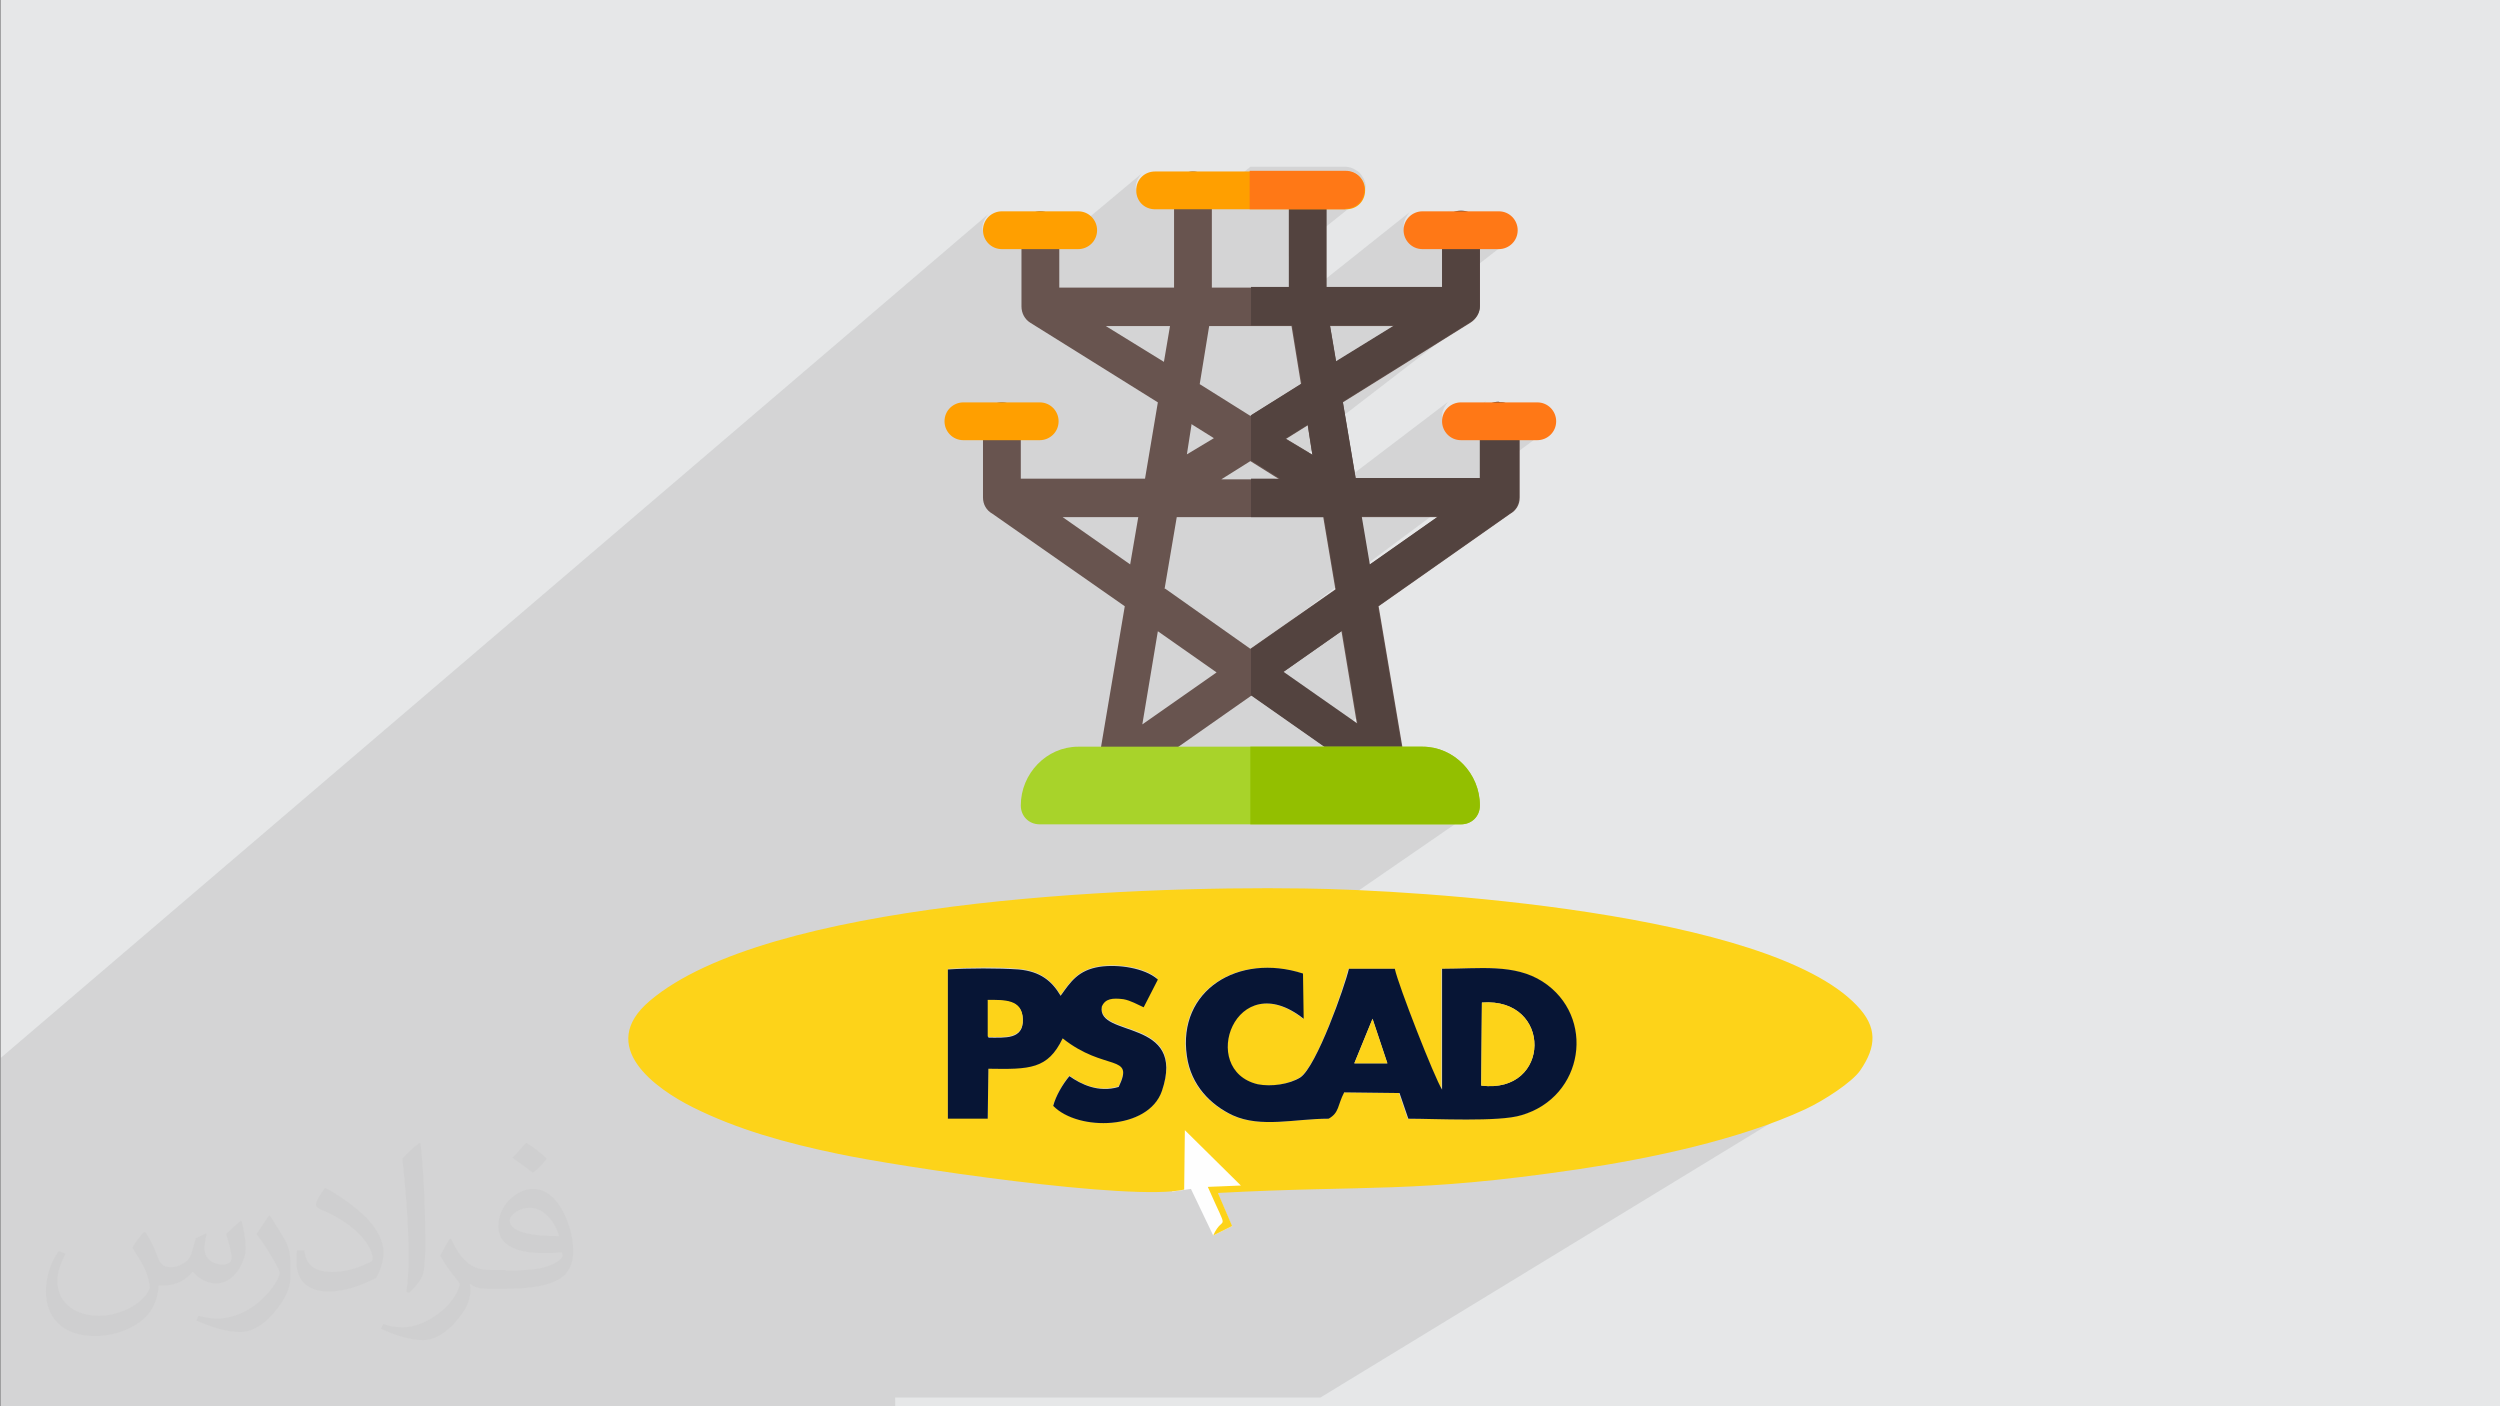 <?xml version="1.0" encoding="UTF-8"?>
<!DOCTYPE svg PUBLIC "-//W3C//DTD SVG 1.1//EN" "http://www.w3.org/Graphics/SVG/1.1/DTD/svg11.dtd">
<!-- Creator: CorelDRAW 2017 -->
<svg xmlns="http://www.w3.org/2000/svg" xml:space="preserve" width="3.703in" height="2.083in" version="1.1" style="shape-rendering:geometricPrecision; text-rendering:geometricPrecision; image-rendering:optimizeQuality; fill-rule:evenodd; clip-rule:evenodd"
viewBox="0 0 3703 2083"
 xmlns:xlink="http://www.w3.org/1999/xlink"
 xmlns:xodm="http://www.corel.com/coreldraw/odm/2003"
 enable-background="new 0 0 512 512">
 <rect x="0" y="0" width="3703" height="2083" fill="#808080" stroke="none"/>
 <defs>
  <style type="text/css">
   <![CDATA[
    .fil3 {fill:#FEFEFE}
    .fil11 {fill:#071535}
    .fil5 {fill:#53433F}
    .fil4 {fill:#68544F}
    .fil9 {fill:#93BF00}
    .fil8 {fill:#A8D32A}
    .fil0 {fill:#E6E7E8}
    .fil10 {fill:#FDD319}
    .fil7 {fill:#FF7816}
    .fil6 {fill:#FF9F00}
    .fil2 {fill:#373435;fill-opacity:0.031}
    .fil1 {fill:#373435;fill-opacity:0.102}
   ]]>
  </style>
 </defs>
 <g id="Layer_x0020_1">
  <polygon class="fil0" points="1,0 3704,0 3704,2083 1,2083 "/>
  <path class="fil1" d="M1326 2083l-4 0 -3 0 -23 0 -8 0 -3 0 -1 0 -17 0 -73 0 -21 0 -7 0 -17 0 -6 0 -40 0 -23 0 -29 0 -8 0 -11 0 -41 0 -5 0 -19 0 -45 0 -8 0 -21 0 -16 0 -27 0 -8 0 -27 0 -6 0 -13 0 -10 0 -5 0 -27 0 -1 0 -25 0 0 0 -2 0 -13 0 0 0 -2 0 -4 0 -9 0 -4 0 -48 0 -21 0 -16 0 -4 0 -90 0 -6 0 -73 0 0 0 -7 0 -2 0 -3 0 0 0 -2 0 0 0 -8 0 -1 0 -36 0 -19 0 0 0 -5 0 -3 0 -6 0 0 0 -2 0 -22 0 -50 0 -3 0 0 0 -46 0 -19 0 -28 0 0 0 -40 0 -12 0 -34 0 -25 0 -17 0 -45 0 0 -1 0 -40 0 -31 0 -47 0 -25 0 -17 0 -12 0 -7 0 -7 0 -11 0 -2 0 -17 0 -43 0 -3 0 -4 0 -11 0 -28 0 -11 0 -12 0 -12 0 -11 0 -4 0 -10 0 -4 0 -5 0 -7 0 -13 0 -11 0 -55 0 -4 0 -11 0 -29 0 -11 1463 -1250 -3 4 -3 5 -2 5 -1 6 1 6 2 5 3 5 3 4 4 3 1 0 52 -44 -3 4 -3 5 -2 5 -1 6 0 28 51 0 128 -107 -3 4 -3 5 -2 5 -1 6 1 6 2 5 3 5 3 4 4 3 0 0 52 -44 -3 4 -3 5 -2 5 -1 6 0 28 45 0 69 -57 142 0 6 1 5 2 5 3 4 3 3 4 3 5 2 5 1 6 -1 6 -2 5 -3 5 -3 4 -4 3 -101 81 0 67 1 6 1 2 181 -144 -4 3 -3 4 -3 5 -2 5 -1 6 1 6 2 5 3 5 3 4 3 2 58 -46 -4 3 -3 4 -3 5 -2 5 -1 6 0 28 85 0 6 -1 5 -2 5 -3 -384 299 0 19 0 0 6 3 48 -37 32 -20 1 7 51 -39 189 -118 3 -2 -239 184 2 14 -93 71 0 21 62 0 17 0 217 -165 -4 3 -3 4 -3 5 -2 5 -1 6 1 6 2 5 3 5 3 4 1 1 59 -45 -4 3 -3 4 -3 5 -2 5 -1 6 0 28 85 0 6 -1 5 -2 5 -3 -441 328 0 55 1 1 48 -35 87 -61 0 2 51 -37 195 -137 3 -2 -248 182 21 131 -49 35 73 51 1 0 4 2 4 1 4 1 4 0 4 -1 4 -1 4 -2 3 -2 -91 64 187 0 6 -1 5 -2 5 -3 -315 217 4 0 8 0 9 0 9 1 9 1 9 2 9 2 9 3 1 39 67 -46 67 0 1 3 1 3 1 4 1 4 2 5 2 5 2 6 2 6 1 3 58 -39 5 0 5 0 5 0 5 0 5 0 5 0 5 0 5 0 5 0 5 0 5 0 5 0 5 0 5 0 5 0 5 0 5 0 5 0 5 0 5 1 5 1 4 1 4 1 4 1 4 1 4 1 4 2 4 2 4 2 4 2 4 2 4 2 7 5 7 5 6 6 5 6 5 6 4 7 4 7 3 7 3 7 2 7 2 7 1 7 1 8 0 8 0 8 -1 7 -1 7 -2 7 -2 7 -3 7 -3 7 -4 7 -4 6 -5 6 -5 6 -6 5 -6 5 -7 5 -188 119 9 0 15 -1 15 -1 15 -1 16 -1 16 -1 17 -2 17 -2 18 -2 19 -2 20 -2 20 -3 21 -3 22 -3 10 -2 10 -2 10 -2 11 -2 11 -2 11 -2 11 -2 11 -2 11 -2 11 -2 11 -2 11 -2 11 -2 11 -3 11 -3 11 -3 11 -3 11 -3 11 -3 11 -3 11 -3 11 -3 11 -3 10 -3 10 -4 10 -4 10 -4 10 -4 10 -4 10 -4 9 -4 9 -4 5 -3 6 -3 6 -3 6 -3 6 -4 -748 456 -3 0 -179 0 -189 0 -92 0 -79 0 0 0 -6 0 -69 0 -13 0zm895 -1488l0 0zm0 0l0 0zm-28 597l0 0zm0 0l0 0z"/>
  <path class="fil2" d="M216 1826c7,11 12,21 16,32 3,7 5,19 21,19 5,0 11,-1 17,-5 7,-3 12,-9 14,-17l6 -21 15 -7 1 1c-2,8 -3,16 -3,21 0,18 15,24 27,24 7,0 13,-3 13,-10 0,-8 -4,-22 -8,-35 7,-7 14,-14 22,-20l1 1c4,15 6,30 6,40 0,10 -4,20 -8,27 -7,14 -20,25 -36,25 -12,0 -25,-6 -34,-17l-1 0c-9,11 -22,20 -43,20l-7 0c-1,14 -4,24 -9,33 -13,25 -50,42 -85,42 -49,0 -73,-28 -73,-66 0,-23 8,-45 19,-60l10 4c-7,14 -12,27 -12,40 0,35 29,52 62,52 31,0 68,-19 75,-42 -3,-25 -12,-36 -26,-59 4,-7 10,-15 17,-23l1 0 0 0 0 0 2 1 0 0zm564 -133c10,6 20,14 30,23 -6,8 -12,15 -21,21 -10,-8 -20,-15 -30,-22 7,-8 14,-15 20,-22l0 0 0 0 1 0zm5 96c-17,0 -30,11 -30,19 0,17 33,23 73,23 -5,-20 -22,-42 -43,-42zm-37 93c22,0 41,-1 55,-4 16,-4 30,-12 30,-18 0,-1 0,-3 -1,-5 -9,1 -19,1 -29,1 -29,0 -52,-7 -61,-23 -2,-5 -4,-10 -4,-16 0,-16 7,-32 19,-42 10,-9 21,-14 33,-14 20,0 37,16 48,42 6,14 11,30 11,51 0,14 -4,25 -12,34 -16,15 -45,21 -90,21l-20 0 0 0 -5 0c-11,0 -19,-2 -25,-7l-1 0c0,3 1,5 1,7 0,10 -3,23 -10,33 -20,30 -42,43 -60,43 -19,0 -42,-7 -63,-17l4 -7c7,3 16,5 29,5 34,0 78,-33 84,-64 -1,-3 -4,-6 -7,-10 -10,-12 -16,-22 -22,-32 5,-10 10,-18 14,-25l2 0c14,29 28,46 57,46l5 0 0 0 21 0 0 0 0 0 -3 1 0 0zm-146 31c2,-14 3,-29 3,-43l0 -21c0,-39 -5,-96 -9,-133 7,-8 17,-17 25,-23l2 1c5,47 7,101 7,151 0,13 -1,26 -2,35 -1,12 -8,21 -22,35l-3 -1 -1 -1zm-151 -62c1,18 10,33 41,33 20,0 36,-5 55,-14 3,-1 5,-3 5,-5 0,-12 -9,-27 -24,-41 -14,-13 -34,-25 -52,-32 -6,-3 -8,-5 -8,-8 0,-5 7,-16 13,-24l2 0c20,11 43,27 60,44 15,16 25,33 25,51 0,13 -4,26 -11,38 -22,11 -46,20 -70,20 -29,0 -48,-14 -48,-45 0,-3 0,-9 1,-16l10 0 0 0 0 0 1 -1 0 0zm-52 -52l18 29c7,11 13,22 13,41l0 24c0,19 -12,39 -32,60 -15,14 -29,20 -42,20 -19,0 -40,-6 -65,-17l3 -7c8,2 17,4 28,4 36,0 72,-26 89,-58 2,-4 3,-7 3,-9 0,-4 -2,-8 -4,-11 -9,-17 -19,-33 -30,-47 6,-9 12,-18 18,-27l1 0 0 0 0 0 0 -2 0 0z"/>
  <path class="fil3" d="M1825 1816l-28 14 -33 -69 -28 4 6 -99c0,0 69,22 84,32 15,10 60,48 47,51l-70 17 21 49z"/>
  <g id="_1675220840816">
   <g>
    <path class="fil4" d="M1767 482c-16,0 -28,-13 -28,-28l0 -172c0,-16 13,-28 28,-28 16,0 28,13 28,28l0 172c0,16 -13,28 -28,28zm0 0z"/>
    <path class="fil5" d="M1937 482c-16,0 -28,-13 -28,-28l0 -172c0,-16 13,-28 28,-28 16,0 28,13 28,28l0 172c0,16 -13,28 -28,28zm0 0z"/>
    <path class="fil4" d="M2220 596c-16,0 -28,12 -28,28l0 85 -184 0 -19 -113 189 -118c8,-5 14,-14 14,-24l0 -113c0,-16 -12,-28 -28,-28 -16,0 -28,12 -28,28l0 85 -567 0 0 -85c0,-16 -12,-28 -28,-28 -16,0 -28,12 -28,28l0 113c0,10 5,19 13,24l189 118 -19 113 -184 0 0 -85c0,-16 -12,-28 -28,-28 -16,0 -28,12 -28,28l0 113c0,10 5,19 14,24l196 137 -39 231c-5,23 20,43 42,29l1 1 184 -129 184 129 1 -1c22,14 46,-6 42,-29l-39 -231 195 -137c9,-5 14,-14 14,-24l0 -113c0,-16 -12,-28 -28,-28l0 0zm-155 -113l-86 53 -9 -53 95 0zm-120 191l-40 -24 32 -20 7 45zm-154 -191l122 0 14 86 -75 47 -75 -47 14 -86zm104 227l-86 0 43 -27 43 27zm-129 -81l32 20 -40 24 7 -45zm-128 -146l95 0 -9 53 -86 -53zm36 353l-100 -70 112 0 -12 70zm18 237l23 -138 87 61 -110 77zm33 -201l18 -106 217 0 18 107 -126 88 -126 -89zm175 124l87 -61 23 138 -110 -77zm128 -159l-12 -71 113 0 -101 71zm0 0z"/>
    <path class="fil5" d="M1905 649l32 -20 7 45 -40 -24zm65 -167l95 0 -86 53 -9 -53zm-69 513l87 -61 23 138 -110 -77zm128 -159l-12 -71 113 0 -101 71zm191 -241c-16,0 -28,12 -28,28l0 85 -184 0 -19 -113 189 -118c8,-5 14,-14 14,-24l0 -113c0,-16 -12,-28 -28,-28 -16,0 -28,12 -28,28l0 85 -283 0 0 57 61 0 14 86 -75 47 0 67 43 27 -43 0 0 57 108 0 18 107 -126 88 0 69 184 129 1 -1c22,14 46,-6 42,-29l-39 -231 195 -137c9,-5 14,-14 14,-24l0 -113c0,-16 -12,-28 -28,-28l0 0zm0 0z"/>
    <path class="fil6" d="M2022 282c0,16 -12,28 -28,28l-283 0c-16,0 -28,-12 -28,-28 0,-16 12,-28 28,-28l283 0c16,0 28,12 28,28zm0 0z"/>
    <path class="fil7" d="M2220 369l-113 0c-16,0 -28,-13 -28,-28 0,-16 13,-28 28,-28l113 0c16,0 28,13 28,28 0,16 -13,28 -28,28l0 0zm0 0z"/>
    <path class="fil6" d="M1597 369l-113 0c-16,0 -28,-13 -28,-28 0,-16 13,-28 28,-28l113 0c16,0 28,13 28,28 0,16 -13,28 -28,28l0 0zm0 0z"/>
    <path class="fil7" d="M2277 652l-113 0c-16,0 -28,-13 -28,-28 0,-16 13,-28 28,-28l113 0c16,0 28,13 28,28 0,16 -13,28 -28,28l0 0zm0 0z"/>
    <path class="fil6" d="M1540 652l-113 0c-16,0 -28,-13 -28,-28 0,-16 13,-28 28,-28l113 0c16,0 28,13 28,28 0,16 -13,28 -28,28l0 0zm0 0z"/>
    <path class="fil8" d="M2192 1193c0,16 -12,28 -28,28l-624 0c-16,0 -28,-12 -28,-28 0,-47 38,-87 85,-87l510 0c47,0 85,40 85,87l0 0zm0 0z"/>
    <path class="fil7" d="M1993 310l-142 0 0 -57 142 0c16,0 28,12 28,28 0,16 -12,28 -28,28l0 0zm0 0z"/>
    <path class="fil9" d="M2192 1193c0,16 -12,28 -28,28l-312 0 0 -115 255 0c47,0 85,40 85,87l0 0zm0 0z"/>
   </g>
   <g>
    <path class="fil10" d="M1998 1435l67 0c5,24 60,162 70,179l0 -179c55,0 106,-8 149,19 79,51 63,170 -32,198 -33,9 -126,5 -167,5l-13 -38 -82 -1c-10,19 -7,29 -23,39 -49,0 -100,14 -142,-5 -32,-15 -62,-44 -68,-88 -14,-97 76,-153 172,-122l1 67c-101,-80 -157,76 -68,97 20,5 47,0 63,-10 25,-15 66,-135 72,-161zm-304 56c-9,-4 -19,-10 -30,-12 -17,-2 -28,-1 -32,11 -7,47 127,16 89,125 -20,59 -124,61 -161,22 5,-15 14,-32 24,-44 17,13 43,25 73,16 24,-51 -20,-22 -83,-72 -22,47 -50,46 -110,45l-1 74 -59 0 0 -221c29,-2 76,-3 105,0 32,3 49,17 62,39 15,-21 26,-38 58,-43 29,-4 67,2 85,18l-21 41zm110 276c225,-12 289,1 533,-35 108,-16 240,-44 337,-89 28,-13 69,-40 81,-57 25,-36 26,-65 -5,-97 -132,-138 -649,-171 -819,-173 -267,-4 -795,20 -968,166 -81,68 9,131 63,158 66,33 138,53 215,69 89,19 436,71 513,53l1 -88 83 82 -49 2c33,75 23,38 8,72l28 -14 -21 -49z"/>
    <path class="fil11" d="M2195 1485c105,-8 103,136 -1,123l1 -123zm-162 24l22 66 -49 0 27 -66zm-35 -74c-6,26 -48,145 -72,161 -16,10 -43,14 -63,10 -89,-21 -33,-177 68,-97l-1 -67c-96,-31 -186,25 -172,122 6,44 36,73 68,88 42,19 92,5 142,5 16,-9 13,-20 23,-39l82 1 13 38c40,0 134,5 167,-5 94,-27 111,-147 32,-198 -42,-27 -94,-19 -149,-19l0 179c-11,-17 -65,-155 -70,-179l-67 0z"/>
    <path class="fil11" d="M1463 1482c25,0 51,-1 52,28 1,30 -26,27 -51,27l0 -54zm251 -32c-19,-16 -57,-22 -85,-18 -32,5 -43,22 -58,43 -13,-22 -30,-36 -62,-39 -29,-2 -76,-2 -105,0l0 221 59 0 1 -74c61,1 88,1 110,-45 63,50 107,22 83,72 -30,9 -56,-4 -73,-16 -10,12 -20,29 -24,44 37,38 141,36 161,-22 37,-109 -97,-78 -89,-125 5,-12 16,-13 32,-11 11,2 21,8 30,12l21 -41z"/>
    <path class="fil10" d="M2194 1608c104,13 106,-131 1,-123l-1 123z"/>
    <path class="fil10" d="M1464 1536c25,0 52,3 51,-27 -1,-29 -27,-28 -52,-28l0 54z"/>
    <polygon class="fil10" points="2006,1575 2055,1575 2033,1509 "/>
   </g>
  </g>
 </g>
</svg>
